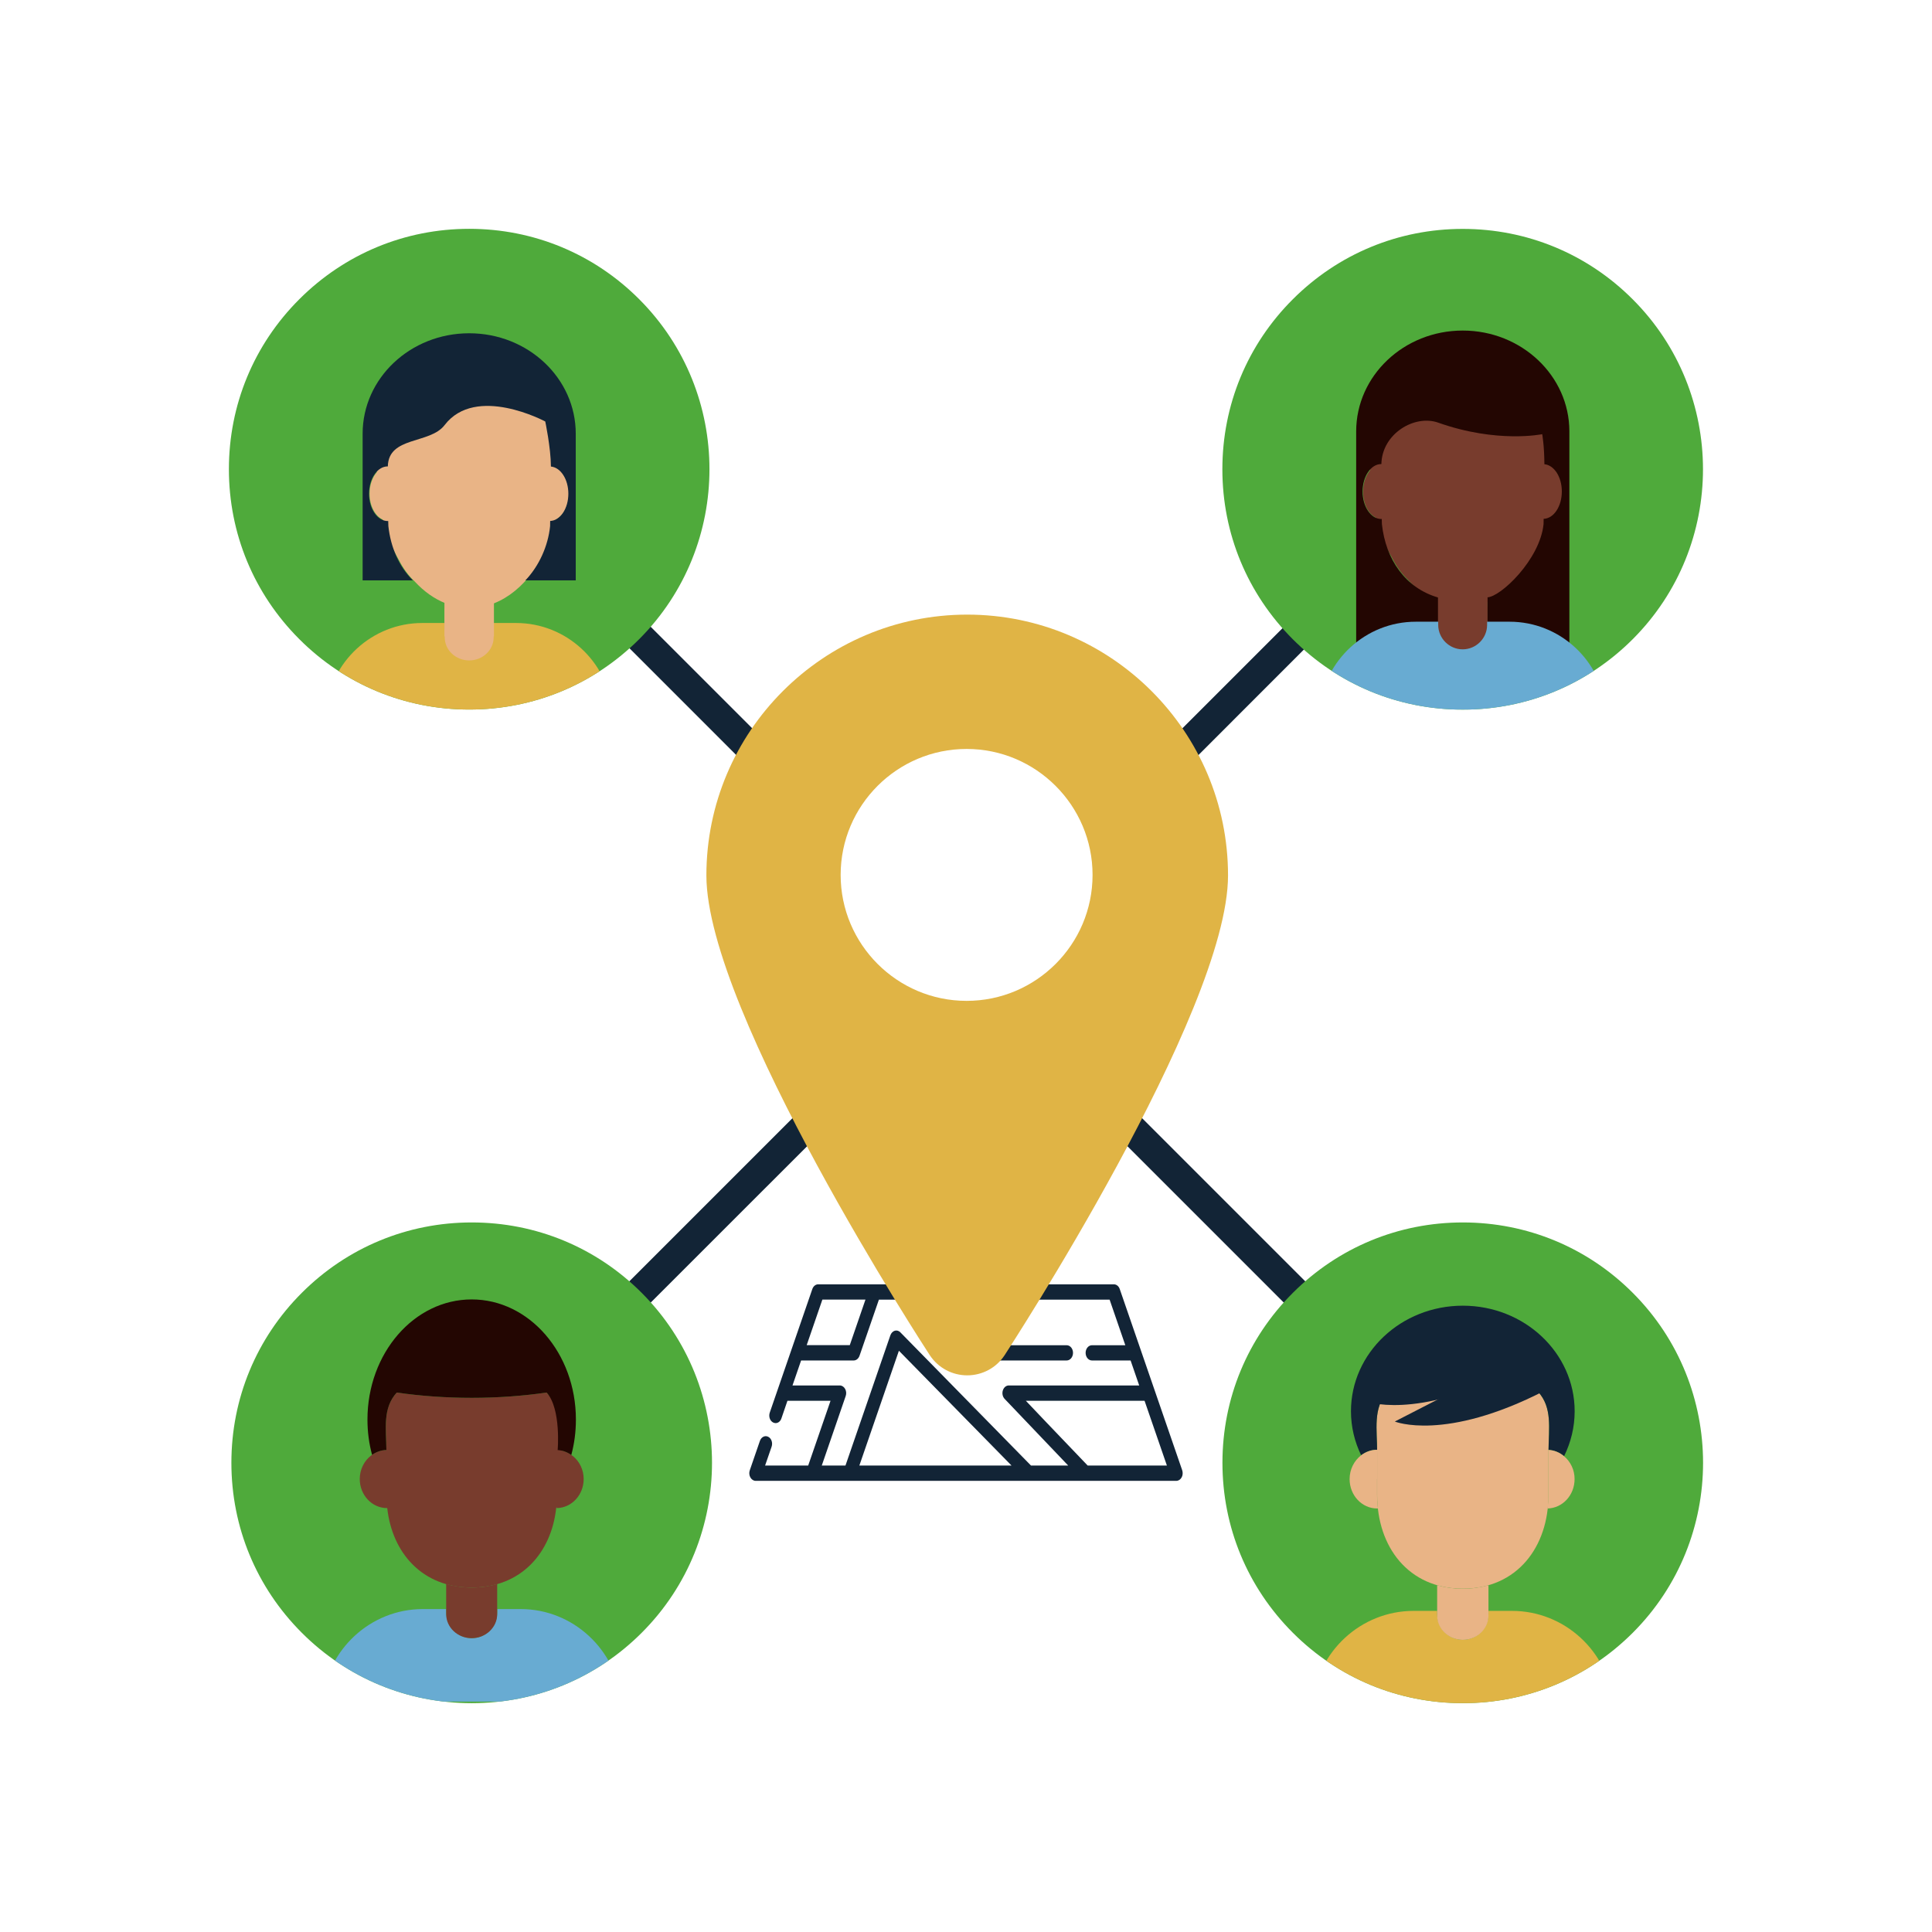 <?xml version="1.0" encoding="utf-8"?>
<!-- Generator: Adobe Illustrator 25.2.1, SVG Export Plug-In . SVG Version: 6.00 Build 0)  -->
<svg version="1.1" id="Layer_1" xmlns="http://www.w3.org/2000/svg" xmlns:xlink="http://www.w3.org/1999/xlink" x="0px" y="0px"
	 viewBox="0 0 256 256" style="enable-background:new 0 0 256 256;" xml:space="preserve">
<style type="text/css">
	.st0{fill:#122436;}
	.st1{display:none;}
	.st2{display:inline;fill:#68ABD2;}
	.st3{display:inline;fill:#4FAA3B;}
	
		.st4{display:inline;fill:none;stroke:#122436;stroke-width:4;stroke-linecap:round;stroke-linejoin:round;stroke-miterlimit:10;}
	.st5{display:none;fill:none;}
	.st6{display:inline;}
	.st7{fill:none;stroke:#122436;stroke-width:4.723;stroke-linecap:round;stroke-linejoin:round;stroke-miterlimit:13.333;}
	.st8{fill:none;stroke:#68ABD2;stroke-width:4.723;stroke-linecap:round;stroke-linejoin:round;stroke-miterlimit:13.333;}
	.st9{fill:none;stroke:#4FAA3B;stroke-width:4.723;stroke-linecap:round;stroke-linejoin:round;stroke-miterlimit:5.333;}
	
		.st10{fill:none;stroke:#4FAA3B;stroke-width:4.723;stroke-linecap:round;stroke-linejoin:round;stroke-miterlimit:5.333;stroke-dasharray:9.036,10.63;}
	
		.st11{fill:none;stroke:#4FAA3B;stroke-width:4.723;stroke-linecap:round;stroke-linejoin:round;stroke-miterlimit:5.333;stroke-dasharray:10.33,12.153;}
	
		.st12{fill:none;stroke:#4FAA3B;stroke-width:4.723;stroke-linecap:round;stroke-linejoin:round;stroke-miterlimit:5.333;stroke-dasharray:6.708,7.667;}
	
		.st13{fill:none;stroke:#4FAA3B;stroke-width:4.723;stroke-linecap:round;stroke-linejoin:round;stroke-miterlimit:5.333;stroke-dasharray:10.542,12.048;}
	.st14{fill:none;stroke:#E0B445;stroke-width:4.723;stroke-linecap:round;stroke-linejoin:round;stroke-miterlimit:13.333;}
	.st15{fill:none;stroke:#E0B445;stroke-width:4.723;stroke-linecap:round;stroke-linejoin:round;stroke-miterlimit:5.333;}
	.st16{fill:#E0B445;}
	.st17{fill:#68ABD2;}
	.st18{fill:none;stroke:#4FAA3B;stroke-width:5.546;stroke-linecap:round;stroke-linejoin:round;stroke-miterlimit:5.333;}
	
		.st19{fill:none;stroke:#4FAA3B;stroke-width:5.546;stroke-linecap:round;stroke-linejoin:round;stroke-miterlimit:5.333;stroke-dasharray:10.609,12.481;}
	
		.st20{fill:none;stroke:#4FAA3B;stroke-width:5.546;stroke-linecap:round;stroke-linejoin:round;stroke-miterlimit:5.333;stroke-dasharray:12.129,14.27;}
	
		.st21{fill:none;stroke:#4FAA3B;stroke-width:5.546;stroke-linecap:round;stroke-linejoin:round;stroke-miterlimit:5.333;stroke-dasharray:7.876,9.002;}
	
		.st22{fill:none;stroke:#4FAA3B;stroke-width:5.546;stroke-linecap:round;stroke-linejoin:round;stroke-miterlimit:5.333;stroke-dasharray:12.377,14.146;}
	.st23{fill:#4FAA3B;}
	.st24{clip-path:url(#SVGID_2_);}
	.st25{fill:#783C2D;}
	.st26{fill:#230602;}
	.st27{clip-path:url(#SVGID_4_);}
	.st28{fill:#E9B486;}
	.st29{clip-path:url(#SVGID_6_);}
	.st30{clip-path:url(#SVGID_8_);}
	.st31{clip-path:url(#SVGID_10_);}
	.st32{fill:#6EB4D6;}
	.st33{clip-path:url(#SVGID_12_);}
</style>
<path class="st0" d="M116.66,170.18h-8.25c-0.34,0-0.64,0.25-0.77,0.62l-5.64,16.37c-0.18,0.52,0.02,1.11,0.45,1.32
	c0.11,0.05,0.21,0.08,0.32,0.08c0.33,0,0.64-0.23,0.77-0.62l0.8-2.34h5.71l-2.96,8.58h-5.71l0.86-2.49
	c0.18-0.52-0.02-1.11-0.45-1.32c-0.43-0.22-0.92,0.03-1.1,0.55l-1.34,3.89c-0.11,0.31-0.08,0.67,0.08,0.95
	c0.16,0.28,0.42,0.45,0.7,0.45h55.74c0.28,0,0.54-0.17,0.7-0.45c0.16-0.28,0.18-0.64,0.08-0.95l-8.28-24.02
	c-0.13-0.38-0.44-0.62-0.77-0.62h-8.25 M108.97,172.2h5.71l-2.08,6.04h-5.71L108.97,172.2z M113.87,194.19l5.24-15.21l14.92,15.21
	H113.87z M131.84,180.27h9.5c0.46,0,0.84-0.45,0.84-1.01s-0.38-1.01-0.84-1.01h-10.77c1.16-1.41,2.43-3.06,3.71-4.9
	c0.26-0.38,0.52-0.76,0.77-1.14h11.98l2.08,6.04h-4.42c-0.46,0-0.84,0.45-0.84,1.01s0.38,1.01,0.84,1.01h5.12l1.14,3.31h-17.28
	c-0.35,0-0.66,0.26-0.79,0.66c-0.12,0.4-0.03,0.84,0.24,1.12l8.42,8.83h-4.93l0,0l0,0l-17.31-17.65c-0.2-0.21-0.48-0.29-0.74-0.21
	c-0.26,0.08-0.47,0.3-0.58,0.6l-5.95,17.26h-3.14l3.17-9.21c0.11-0.31,0.08-0.67-0.08-0.95c-0.16-0.28-0.42-0.45-0.7-0.45h-6.27
	l1.14-3.31h6.97c0.34,0,0.64-0.25,0.77-0.62l2.57-7.44h3.46 M138.64,188.46l-2.71-2.85h15.73l2.96,8.58h-10.5L138.64,188.46"/>
<g class="st1">
	<path class="st2" d="M300.67,264.59L300.67,264.59c-5.45,7.11-14.04,11.7-23.69,11.7c-9.65,0-18.24-4.58-23.69-11.69v0
		c1.11-6.91,7.09-12.18,14.31-12.18h18.76C293.57,252.41,299.56,257.68,300.67,264.59z"/>
	<ellipse class="st4" cx="276.97" cy="246.44" rx="29.85" ry="29.85"/>
	<path class="st4" d="M253.29,264.59c1.11-6.91,7.09-12.18,14.31-12.18h18.76c7.22,0,13.2,5.27,14.31,12.18"/>
</g>
<g>
	<g>
		<path class="st0" d="M172.72,174.39c-0.51,0-1.02-0.2-1.41-0.59l-25.86-25.86c-0.78-0.78-0.78-2.05,0-2.83s2.05-0.78,2.83,0
			l25.86,25.86c0.78,0.78,0.78,2.05,0,2.83C173.75,174.19,173.23,174.39,172.72,174.39z"/>
	</g>
	<g>
		<path class="st0" d="M99.29,100.96c-0.51,0-1.02-0.2-1.41-0.59L82.2,84.69c-0.78-0.78-0.78-2.05,0-2.83
			c0.78-0.78,2.05-0.78,2.83,0l15.68,15.68c0.78,0.78,0.78,2.05,0,2.83C100.31,100.76,99.8,100.96,99.29,100.96z"/>
	</g>
	<g>
		<path class="st0" d="M83.61,174.39c-0.51,0-1.02-0.2-1.41-0.59c-0.78-0.78-0.78-2.05,0-2.83l25.86-25.86
			c0.78-0.78,2.05-0.78,2.83,0s0.78,2.05,0,2.83L85.02,173.8C84.63,174.19,84.12,174.39,83.61,174.39z"/>
	</g>
	<g>
		<path class="st0" d="M157.04,100.96c-1.1,0-2-0.89-2-2v0c0-0.53,0.21-1.04,0.59-1.41l15.68-15.68c0.78-0.78,2.05-0.78,2.83,0
			c0.78,0.78,0.78,2.05,0,2.83l-15.64,15.65C158.13,100.72,157.61,100.96,157.04,100.96z"/>
	</g>
	<path class="st16" d="M128.16,81.44c-19.05,0-34.56,15.5-34.56,34.56c0,18.17,29.31,63.13,29.61,63.58
		c1.1,1.66,2.95,2.66,4.95,2.66s3.85-0.99,4.95-2.66c0.3-0.45,29.61-45.4,29.61-63.58C162.72,96.94,147.22,81.44,128.16,81.44z
		 M144.77,115.93c0,9.21-7.49,16.69-16.69,16.69s-16.69-7.49-16.69-16.69c0-9.21,7.49-16.69,16.69-16.69
		S144.77,106.73,144.77,115.93z"/>
	<g>
		<path class="st23" d="M216.34,39.66c-6.01-6.02-14.01-9.33-22.52-9.33c-8.51,0-16.5,3.31-22.52,9.33
			c-6.02,6.01-9.33,14.01-9.33,22.52s3.31,16.5,9.33,22.52c6.01,6.02,14.01,9.33,22.52,9.33c8.51,0,16.5-3.31,22.52-9.33
			C228.76,72.28,228.76,52.07,216.34,39.66z"/>
		<g>
			<defs>
				<path id="SVGID_1_" d="M216.34,39.66c-6.01-6.02-14.01-9.33-22.52-9.33c-8.51,0-16.5,3.31-22.52,9.33
					c-6.02,6.01-9.33,14.01-9.33,22.52s3.31,16.5,9.33,22.52c6.01,6.02,14.01,9.33,22.52,9.33c8.51,0,16.5-3.31,22.52-9.33
					C228.76,72.28,228.76,52.07,216.34,39.66z"/>
			</defs>
			<clipPath id="SVGID_2_">
				<use xlink:href="#SVGID_1_"  style="overflow:visible;"/>
			</clipPath>
			<g class="st24">
				<path class="st25" d="M206.21,62.49c0-0.08,0.01-0.16,0.01-0.25c0-10.03-5.52-11.67-12.33-11.67c-3.45,0-6.57,0.43-8.81,2.15
					c-0.4-0.32-1.19,0.47-1.37,1.37c-1.36,1.76-2.15,4.35-2.15,8.15c0,0.02,0,0.04,0,0.06c-0.57,0.67-0.95,1.69-0.95,2.85
					c0,1.63,0.73,3,1.74,3.46c0.51,1.99,1.23,3.81,2.15,5.39c0.55,1.08,1.24,2.05,2.1,2.86c1.2,1.3,2.57,2.29,4.05,2.88
					c1.03,0.41,2.12,0.65,3.24,0.65c1.12,0,2.2-0.24,3.24-0.65c3.86-1.54,6.95-5.76,8.32-11.23c0.92-0.53,1.57-1.83,1.57-3.37
					C207.02,64.09,206.7,63.15,206.21,62.49z"/>
				<path class="st25" d="M193.82,80.87c-1.17,0-2.24-0.16-3.24-0.45v3.46v0.39c0,1.69,1.46,3.07,3.24,3.07s3.24-1.38,3.24-3.07
					v-0.39v-3.46C196.06,80.71,194.99,80.87,193.82,80.87z"/>
				<path class="st26" d="M193.82,43.8c-7.8,0-14.12,5.99-14.12,13.37c0,0.67,0,1.45,0,2.25c0,1.59,0,3.39,0,5.26v2.14
					c0,2.23,0,4.45,0,6.4c0,3.67,0,6.4,0,6.4v5.62c2.18-1.63,4.93-2.61,7.91-2.61h2.97v-3.45c-4.35-1.25-6.97-5.06-7.47-9.73
					c0,0-0.01-0.25-0.02-0.69c-0.02,0-0.05,0.01-0.07,0.01c-1.36,0-2.47-1.63-2.47-3.64c0-2.01,1.11-3.64,2.47-3.64
					c0.01,0,0.01,0,0.02,0c0.08-4.04,4.41-6.59,7.52-5.49c7.84,2.78,13.79,1.53,13.79,1.53s0.28,1.5,0.29,3.98
					c1.29,0.12,2.31,1.69,2.31,3.61c0,1.98-1.07,3.58-2.41,3.63l-0.01,0.69c-0.47,4.72-5.72,9.69-7.47,9.71v3.46h2.98
					c2.98,0,5.72,0.98,7.91,2.61v-5.62c0,0,0-3.98,0-8.82c0-1.63,0-3.35,0-5.05c0-2.07,0-4.07,0-5.86c0-0.99,0-1.93,0-2.73
					C207.94,49.79,201.61,43.8,193.82,43.8z"/>
				<rect x="190.54" y="76.67" class="st25" width="6.56" height="7.46"/>
				<path class="st17" d="M200.03,82.38h-2.98v0.42c0,1.78-1.46,3.24-3.24,3.24s-3.24-1.46-3.24-3.24v-0.42h-2.97
					c-6.65,0-12.16,5.14-12.76,11.64h37.94C212.19,87.51,206.68,82.38,200.03,82.38z"/>
			</g>
		</g>
	</g>
	<g>
		<path class="st23" d="M216.35,171.31c-6.01-6.02-14.01-9.33-22.52-9.33c-8.51,0-16.5,3.31-22.52,9.33
			c-6.02,6.01-9.33,14.01-9.33,22.52s3.31,16.5,9.33,22.52c6.01,6.02,14.01,9.33,22.52,9.33c8.51,0,16.5-3.31,22.52-9.33
			C228.77,203.93,228.77,183.73,216.35,171.31z"/>
	</g>
	<g>
		<path class="st23" d="M85.03,171.31c-6.01-6.02-14.01-9.33-22.52-9.33c-8.51,0-16.5,3.31-22.52,9.33
			c-6.02,6.01-9.33,14.01-9.33,22.52s3.31,16.5,9.33,22.52c6.01,6.02,14.01,9.33,22.52,9.33c8.51,0,16.5-3.31,22.52-9.33
			C97.45,203.93,97.45,183.73,85.03,171.31z"/>
	</g>
	<g>
		<path class="st23" d="M84.7,39.65c-6.01-6.02-14.01-9.33-22.52-9.33c-8.51,0-16.5,3.31-22.52,9.33
			c-6.02,6.01-9.33,14.01-9.33,22.52s3.31,16.5,9.33,22.52c6.01,6.02,14.01,9.33,22.52,9.33c8.51,0,16.5-3.31,22.52-9.33
			C97.11,72.27,97.11,52.07,84.7,39.65z"/>
	</g>
	<g>
		<defs>
			<path id="SVGID_3_" d="M216.35,171.31c-6.01-6.02-14.01-9.33-22.52-9.33c-8.51,0-16.5,3.31-22.52,9.33
				c-6.02,6.01-9.33,14.01-9.33,22.52s3.31,16.5,9.33,22.52c6.01,6.02,14.01,9.33,22.52,9.33c8.51,0,16.5-3.31,22.52-9.33
				C228.77,203.93,228.77,183.73,216.35,171.31z"/>
		</defs>
		<clipPath id="SVGID_4_">
			<use xlink:href="#SVGID_3_"  style="overflow:visible;"/>
		</clipPath>
		<g class="st27">
			<path class="st28" d="M193.83,185.13c-3.49,0-6.83-0.25-9.98-0.71c-1.97,2.17-1.37,4.98-1.37,8.04v5.64
				c0,6.83,4.12,12.41,11.35,12.41c7.23,0,11.35-5.58,11.35-12.41v-5.64c0-3.06,0.59-5.87-1.37-8.04
				C200.66,184.88,197.31,185.13,193.83,185.13z"/>
			<path class="st0" d="M208.65,187c0-7.73-6.64-13.99-14.82-13.99c-8.18,0-14.82,6.26-14.82,13.99c0,2.08,0.49,4.06,1.35,5.83
				c0.6-0.46,1.32-0.73,2.11-0.73c0,0.12,0.01,0.24,0.01,0.36c0-3.06-0.59-5.87,1.37-8.04c3.14,0.46,6.49,0.71,9.98,0.71
				c3.49,0,6.83-0.25,9.98-0.71c1.89,2.09,1.42,4.77,1.38,7.7c0.78,0.04,1.48,0.35,2.06,0.83
				C208.14,191.14,208.65,189.13,208.65,187z"/>
			<g>
				<path class="st28" d="M182.48,195.99v-3.53c0-0.12-0.01-0.24-0.01-0.36c-0.79,0-1.51,0.28-2.11,0.73
					c-0.92,0.71-1.53,1.85-1.53,3.16c0,2.15,1.63,3.89,3.64,3.89c0.04,0,0.07-0.01,0.11-0.01c-0.06-0.58-0.11-1.17-0.11-1.77V195.99
					z"/>
				<path class="st28" d="M207.24,192.95c-0.57-0.48-1.28-0.79-2.06-0.83c0,0.12-0.01,0.23-0.01,0.35v3.53v2.11
					c0,0.6-0.04,1.19-0.11,1.77c1.98-0.04,3.58-1.76,3.58-3.89C208.65,194.75,208.09,193.66,207.24,192.95z"/>
			</g>
			<path class="st16" d="M200.35,213.45h-3.12v0.44c0,1.87-1.53,3.4-3.4,3.4s-3.4-1.53-3.4-3.4v-0.44h-3.12
				c-6.98,0-12.76,5.4-13.39,12.22h39.83C213.11,218.85,207.33,213.45,200.35,213.45z"/>
			<path class="st28" d="M193.83,210.52c-1.23,0-2.36-0.17-3.4-0.47v3.62v0.41c0,1.76,1.53,3.21,3.4,3.21s3.4-1.44,3.4-3.21v-0.41
				v-3.62C196.18,210.34,195.05,210.52,193.83,210.52z"/>
			<path class="st0" d="M204.66,184.28c-13.23,6.8-19.84,4.08-19.84,4.08l15.87-8.16L204.66,184.28z"/>
			<path class="st0" d="M200.7,181.56c-13.23,6.8-19.84,4.08-19.84,4.08l15.87-8.16L200.7,181.56z"/>
		</g>
	</g>
	<g>
		<defs>
			<path id="SVGID_5_" d="M84.7,39.65c-6.01-6.02-14.01-9.33-22.52-9.33c-8.51,0-16.5,3.31-22.52,9.33
				c-6.02,6.01-9.33,14.01-9.33,22.52s3.31,16.5,9.33,22.52c6.01,6.02,14.01,9.33,22.52,9.33c8.51,0,16.5-3.31,22.52-9.33
				C97.11,72.27,97.11,52.07,84.7,39.65z"/>
		</defs>
		<clipPath id="SVGID_6_">
			<use xlink:href="#SVGID_5_"  style="overflow:visible;"/>
		</clipPath>
		<g class="st29">
			<path class="st16" d="M68.38,82.55h-2.98v0.42c0,1.78-1.46,3.24-3.24,3.24s-3.24-1.46-3.24-3.24v-0.42h-2.97
				c-6.65,0-12.16,5.14-12.76,11.64h37.94C80.54,87.69,75.04,82.55,68.38,82.55z"/>
			<path class="st28" d="M74.57,62.77c0-0.08,0.01-0.16,0.01-0.25c0-9.99-5.52-11.63-12.33-11.63c-3.45,0-6.57,0.43-8.81,2.14
				c-0.4-0.32-1.19,0.47-1.37,1.36c-1.36,1.75-2.15,4.33-2.15,8.12c0,0.02,0,0.04,0,0.06c-0.57,0.66-0.95,1.68-0.95,2.83
				c0,1.63,0.73,2.98,1.74,3.44c0.51,1.98,1.23,3.79,2.15,5.37c0.55,1.08,1.24,2.04,2.1,2.85c1.2,1.3,2.57,2.28,4.05,2.87
				c1.03,0.41,2.12,0.65,3.24,0.65c1.12,0,2.2-0.24,3.24-0.65c3.86-1.54,6.95-5.74,8.32-11.18c0.92-0.53,1.57-1.82,1.57-3.36
				C75.37,64.36,75.06,63.43,74.57,62.77z"/>
			<path class="st28" d="M62.17,81.08c-1.17,0-2.24-0.16-3.24-0.45v3.44v0.39c0,1.68,1.46,3.05,3.24,3.05
				c1.78,0,3.24-1.37,3.24-3.05v-0.39v-3.44C64.42,80.91,63.34,81.08,62.17,81.08z"/>
			<rect x="58.89" y="76.89" class="st28" width="6.56" height="7.43"/>
			<path class="st0" d="M54.69,76.89c-1.81-1.82-2.92-4.34-3.23-7.18c0,0-0.01-0.25-0.02-0.68c-0.02,0-0.05,0.01-0.07,0.01
				c-1.36,0-2.47-1.62-2.47-3.62c0-2,1.11-3.62,2.47-3.62c0.01,0,0.01,0,0.02,0c0.08-4.02,5.58-2.93,7.52-5.47
				c4.15-5.43,13.34-0.48,13.34-0.48s0.74,3.5,0.75,5.97c1.29,0.12,2.31,1.68,2.31,3.6c0,1.97-1.07,3.56-2.41,3.61l-0.01,0.69
				c-0.26,2.61-1.47,5.3-3.27,7.18h6.67c0-1.56,0-3.6,0-5.84c0-1.62,0-3.34,0-5.03c0-2.06,0-4.06,0-5.84c0-0.98,0-1.92,0-2.72
				c0-7.35-6.32-13.31-14.12-13.31c-7.8,0-14.12,5.96-14.12,13.31c0,0.67,0,1.44,0,2.25c0,1.59,0,3.38,0,5.24v2.13
				c0,2.22,0,4.43,0,6.38c0,1.29,0,2.45,0,3.43H54.69z"/>
		</g>
	</g>
	<g>
		<defs>
			<path id="SVGID_7_" d="M85.03,171.31c-6.01-6.02-14.01-9.33-22.52-9.33c-8.51,0-16.5,3.31-22.52,9.33
				c-6.02,6.01-9.33,14.01-9.33,22.52s3.31,16.5,9.33,22.52c6.01,6.02,14.01,9.33,22.52,9.33c8.51,0,16.5-3.31,22.52-9.33
				C97.45,203.93,97.45,183.73,85.03,171.31z"/>
		</defs>
		<clipPath id="SVGID_8_">
			<use xlink:href="#SVGID_7_"  style="overflow:visible;"/>
		</clipPath>
		<g class="st30">
			<path class="st25" d="M75.94,192.96c-0.42-0.35-0.9-0.6-1.44-0.73c0-3.03-0.11-5.56-2.07-7.71c-3.13,0.45-6.46,0.7-9.93,0.7
				c-3.47,0-6.8-0.25-9.93-0.7c-1.88,2.06-1.41,4.71-1.37,7.61c-0.75,0.02-1.44,0.28-2.01,0.72c-0.92,0.7-1.52,1.84-1.52,3.13
				c0,2.13,1.62,3.85,3.62,3.85c0.01,0,0.01,0,0.02,0c0.66,5.93,4.63,10.53,11.19,10.53c6.56,0,10.55-4.6,11.2-10.54
				c0.01-0.11,0.09-0.11,0.08,0.01c1.97-0.04,3.56-1.74,3.56-3.85C77.34,194.75,76.79,193.66,75.94,192.96z"/>
			<path class="st17" d="M69,213.21h-3.11v0.44c0,1.88-1.52,3.41-3.38,3.41c-1.86,0-3.38-1.53-3.38-3.41v-0.44h-3.11
				c-6.95,0-12.71,5.41-13.33,12.26h39.65C81.7,218.63,75.95,213.21,69,213.21z"/>
			<path class="st25" d="M62.5,210.36c-1.22,0-2.34-0.17-3.38-0.47v3.59v0.41c0,1.75,1.52,3.18,3.38,3.18
				c1.86,0,3.38-1.43,3.38-3.18v-0.41v-3.59C64.85,210.19,63.73,210.36,62.5,210.36z"/>
			<path class="st26" d="M51.2,192.13c-0.04-2.89-0.51-5.54,1.37-7.61c3.13,0.45,6.46,0.7,9.93,0.7c3.47,0,6.8-0.25,9.93-0.7
				c1.96,2.15,1.46,7.74,1.46,7.62c0.67,0.04,1.29,0.28,1.81,0.65c0.4-1.48,0.61-3.05,0.61-4.69c0-8.79-6.18-15.92-13.81-15.92
				c-7.63,0-13.81,7.13-13.81,15.92c0,1.63,0.21,3.19,0.61,4.67C49.85,192.39,50.49,192.15,51.2,192.13z"/>
		</g>
	</g>
</g>
</svg>
